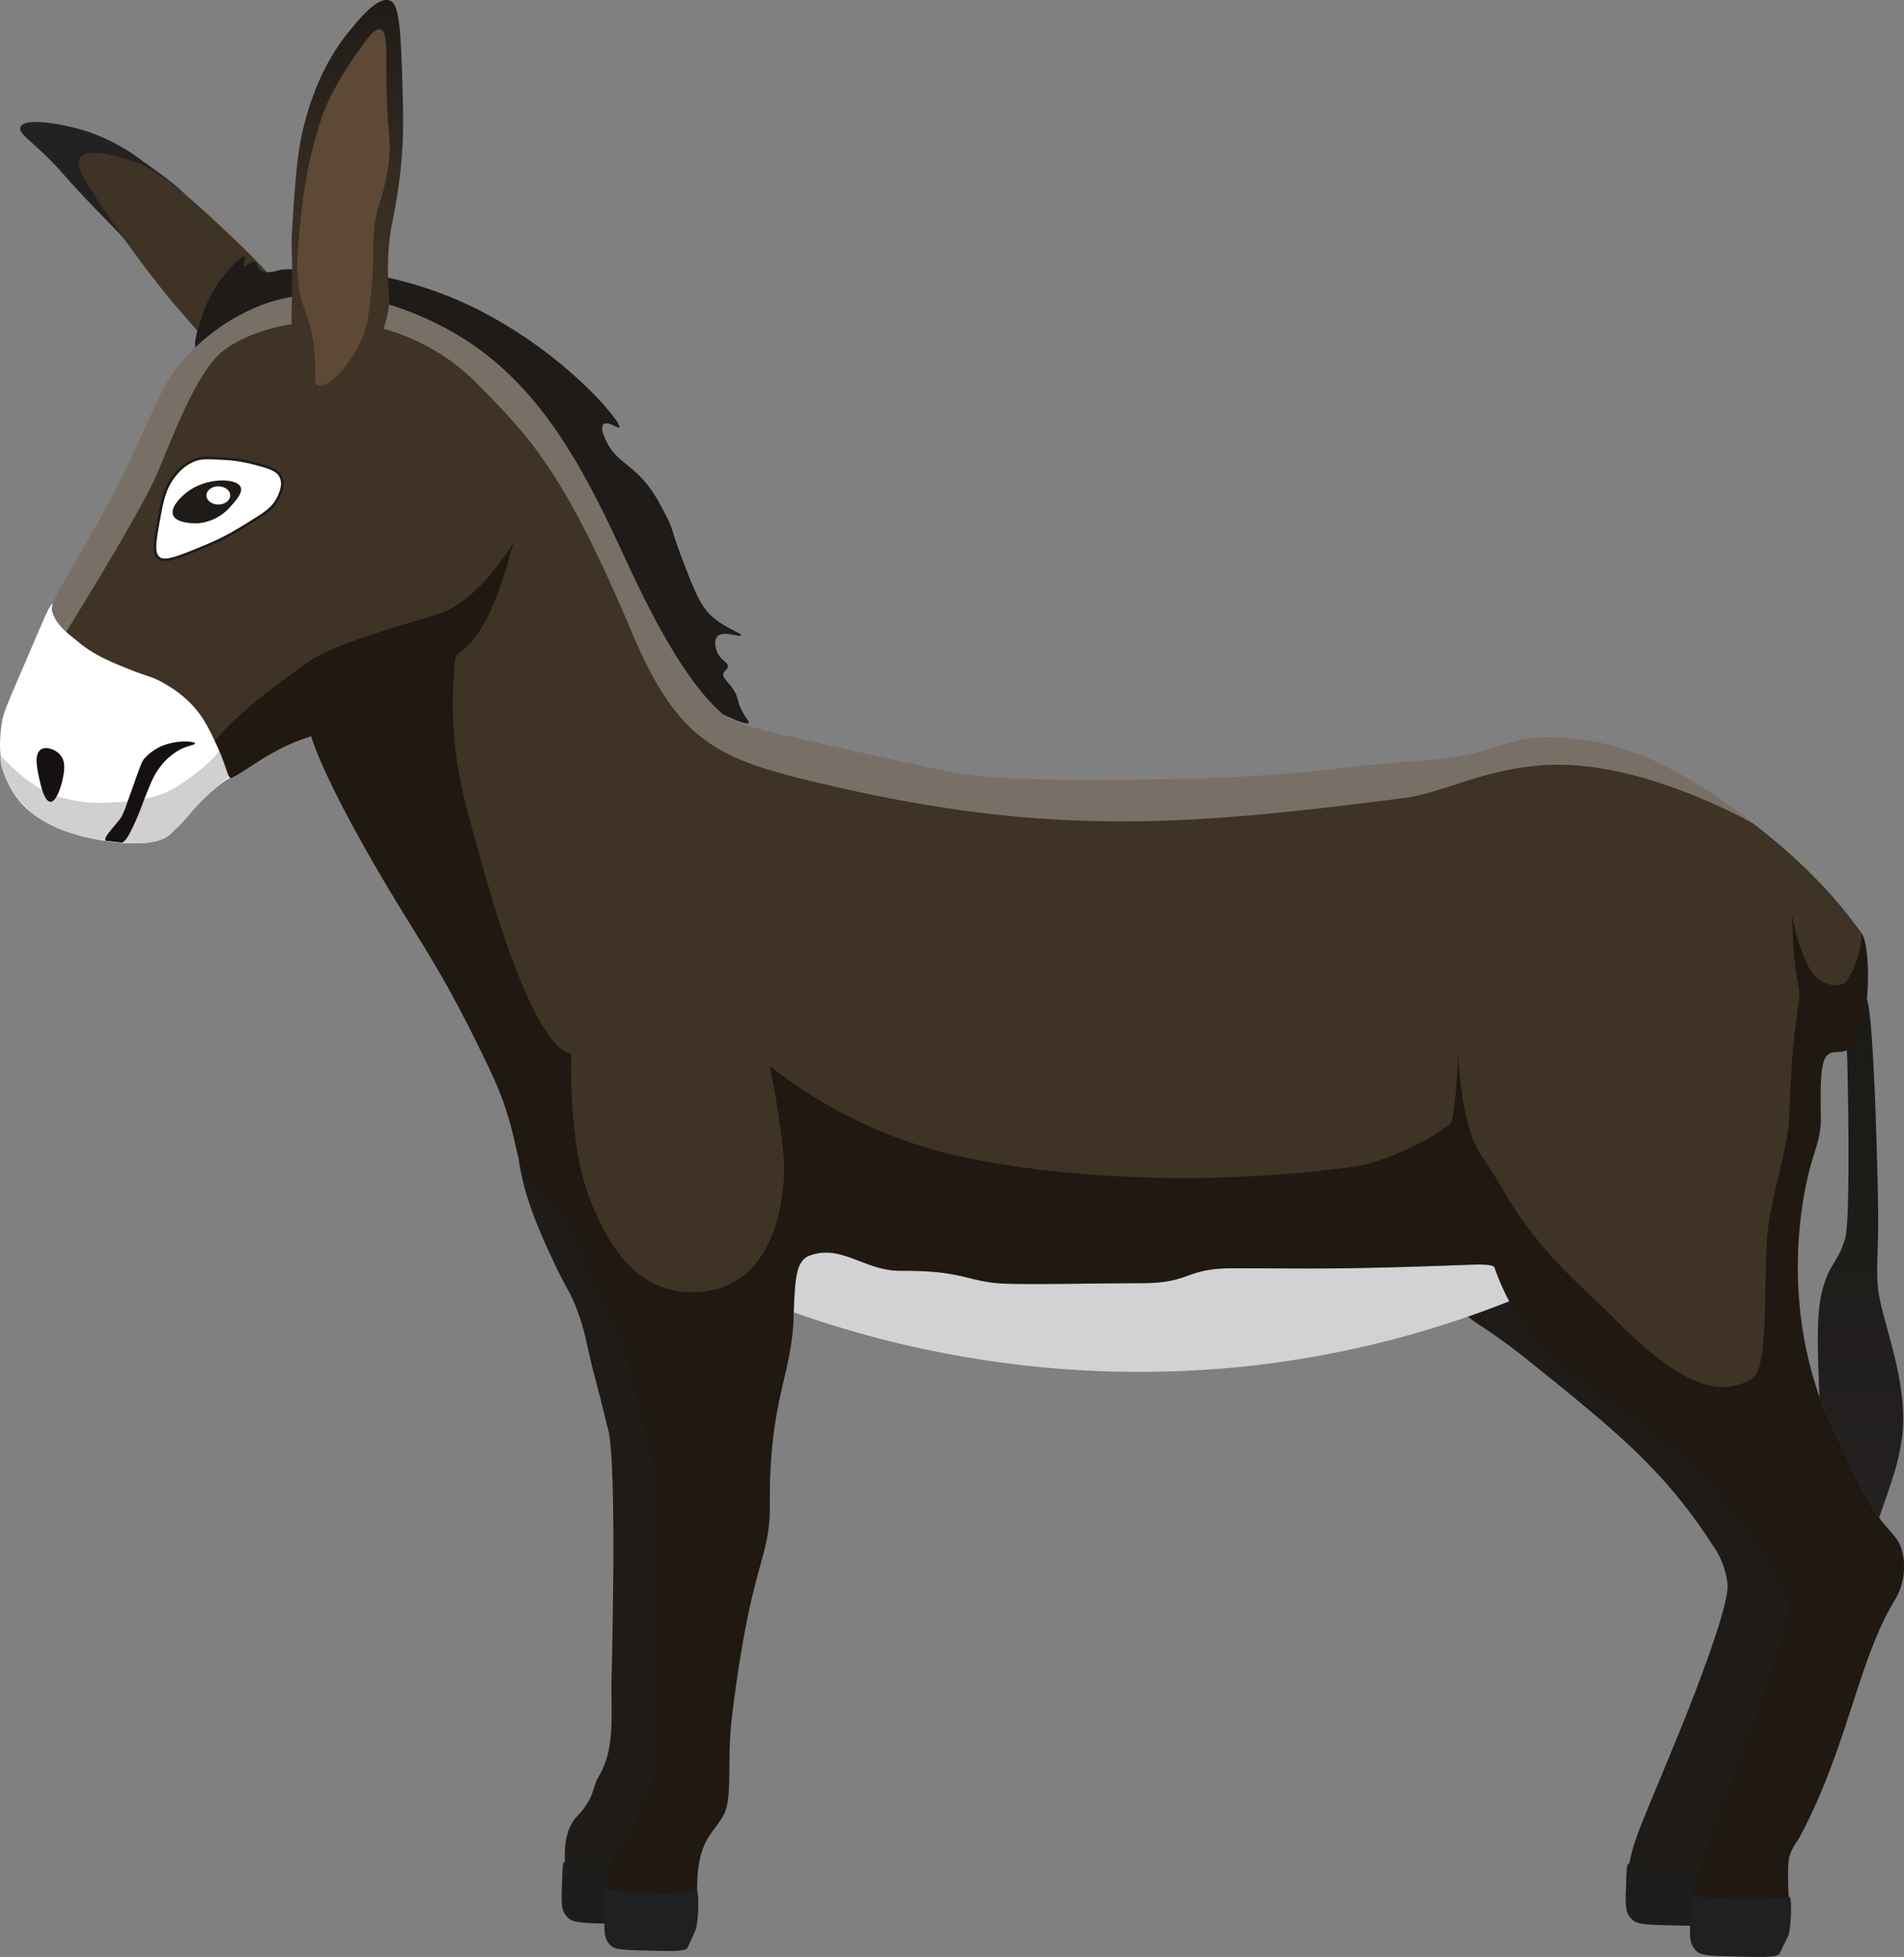 <svg xmlns="http://www.w3.org/2000/svg" xmlns:xlink="http://www.w3.org/1999/xlink" width="486.58" height="500" viewBox="0 0 486.58 500">
  <rect x="0" y="0" width="486.58" height="500" fill="#808080" stroke="none"/>
  <defs>
    <style>
      .cls-1 {
        isolation: isolate;
      }

      .cls-2, .cls-4 {
        fill: #1f1b18;
      }

      .cls-3 {
        fill: #1d1d1b;
      }

      .cls-13, .cls-4 {
        mix-blend-mode: color-burn;
      }

      .cls-5 {
        fill: #232122;
      }

      .cls-6 {
        fill: #3f3325;
      }

      .cls-12, .cls-16, .cls-7 {
        fill: #fff;
      }

      .cls-8 {
        fill: #d1cfd2;
      }

      .cls-9 {
        fill: #151112;
      }

      .cls-10 {
        fill: #d2d2d4;
      }

      .cls-11 {
        fill: url(#Безымянный_градиент_25);
      }

      .cls-12 {
        opacity: 0.3;
        mix-blend-mode: overlay;
      }

      .cls-13 {
        opacity: 0.5;
      }

      .cls-14 {
        fill: url(#Безымянный_градиент_36);
      }

      .cls-15 {
        fill: #5e4936;
      }

      .cls-16 {
        stroke: #1f1b18;
        stroke-miterlimit: 10;
        stroke-width: 0.65px;
      }

      .cls-17 {
        fill: #1f2022;
      }
    </style>
    <linearGradient id="Безымянный_градиент_25" data-name="Безымянный градиент 25" x1="475.46" y1="393.49" x2="475.46" y2="255.04" gradientUnits="userSpaceOnUse">
      <stop offset="0" stop-color="#242021"/>
      <stop offset="0.44" stop-color="#201e1c"/>
      <stop offset="0.66" stop-color="#1b1c17"/>
      <stop offset="1" stop-color="#1b1c17"/>
    </linearGradient>
    <linearGradient id="Безымянный_градиент_36" data-name="Безымянный градиент 36" x1="88.77" y1="104.28" x2="88.77" gradientUnits="userSpaceOnUse">
      <stop offset="0.25" stop-color="#3f3325"/>
      <stop offset="0.55" stop-color="#352c21"/>
      <stop offset="1" stop-color="#1f1b18"/>
    </linearGradient>
  </defs>
  <title>Donkey</title>
  <g class="cls-1">
    <g id="Слой_2" data-name="Слой 2">
      <g id="Lager_1" data-name="Lager 1">
        <g>
          <path class="cls-2" d="M371.49,333.19c5.3,5.3,7.71,5.33,18.48,13.94,12.18,9.73,22.16,17.92,28.85,24.53a129.74,129.74,0,0,1,19,23.34,20.67,20.67,0,0,1,3.67,9.94c.4,5.38-8.38,27.86-11.45,35.44-10.48,25.85-12.5,29-13.83,36.74-.17,1,11.25,1.6,14.91,1.19,9.17-1,14-10.16,19.45-23.67,10.58-26.3,16.09-40,14-59.43-3.46-32.9-27.27-69.19-57.27-73.48C390.85,319.37,366.86,328.55,371.49,333.19Z"/>
          <path class="cls-3" d="M442.78,476.66c1-.15.45,8.47-.17,9.79s-1.41,2.65-2.4,4.66c-.57,1.15-4.63,1-11.86.85-9.11-.18-10.39-.29-11.85-2.2-.87-1.13-1.18-2.46-1-6.68s.12-7,.72-6.9c1.85.4,5.25.9,12.43,1.09A79.32,79.32,0,0,0,442.78,476.66Z"/>
          <path class="cls-4" d="M174.19,456.12c-2.62,5.16-7,6.46-6.9,19.44,0,2.23-4.32,2.35-9.09,2.82-6.25.62-13.84-.44-13.83-1.73,0-3.07-.54-8.81,3.21-12.7,4.3-4.45,3.85-7.38,5.27-9.78,3.59-6.08,3.59-11.61,3.4-23.13,0-1.79,1.58-56.73-.86-65.92-1.34-5-1-4.44-3.24-12.75-2.48-9.14-2.4-12.21-5.19-19-1.63-4-1.73-3.12-5.19-10.37-5.15-10.82-8-18.37-9.25-27l53.33,2Z"/>
          <path class="cls-5" d="M32.14,61.5c-3.42-4-8-8-16-17.06-7-8-11.71-10.15-10.91-12,1.1-2.53,11-.81,17.18,1.19a48.64,48.64,0,0,1,13.94,7.46c5.93,4.2,8.9,6.44,10.73,8.37S36.81,66.94,32.14,61.5Z"/>
          <path class="cls-6" d="M60.92,94.15c-2.22-1-4.5-2.28-18.37-18.8A298.54,298.54,0,0,1,25,51.14c-3.77-5.67-5.77-9-4.54-10.81,2.09-3.08,12,.38,13.4.86,5.48,1.91,10.1,4.74,25.5,19.45A160.84,160.84,0,0,1,77.13,80.1c7,9.21,7.07,11.43,6.48,12.75C81.63,97.33,69.88,98,60.92,94.15Z"/>
          <path class="cls-7" d="M13.24,154.41c-.76.63-1.84,3.25-6,13C1.4,181,.8,182.15.4,185.09S-.87,194.54,2.51,201c3.72,7.07,10.35,10.25,17.57,12.42,2.41.73,19.9,4.86,24.2-1.13,1.93-2.68,10.63-11.52,14.48-13.6,6.15-3.32.57-15.72-3.73-22.81C44.64,158.68,21.51,147.59,13.24,154.41Z"/>
          <path class="cls-2" d="M50.25,89.86c-1-2,.07-5.19,1.7-10a31.62,31.62,0,0,1,6.48-10.94c2-2.3,3.65-3.61,4.05-3.32s-.56,2.12-.08,2.43,1.67-1.39,2.67-1.05c.69.23.59,1.19,1.22,1.86,1.26,1.36,4.37.4,5.19.16,1.23-.36,5.6-.18,14.35.16a77.11,77.11,0,0,1,13.62,1.86,96.23,96.23,0,0,1,27.39,10.62c19.92,11.27,32.21,26.64,31.45,27.56-.32.39-3.06-1.72-4.05-.81s.38,3.64.65,4.21c1.87,4,4.65,5.39,7.62,8.1,3.81,3.48,5.69,7.12,7.78,11.18,1.91,3.71,1.23,3.63,4.21,11.35,3,7.86,4.62,11.85,7.62,14.43,3.37,2.9,7.51,4.14,7.29,4.7s-4.75-1.38-6.16.32c-.89,1.08-.45,3.52.65,5,.93,1.27,2.15,1.63,2.11,2.59,0,.81-.91.92-1.13,1.78-.32,1.22,1.18,2,2.59,4.21s.78,3.09,2.59,6.16c.91,1.54,1.47,2,1.3,2.27-.64,1-9.35-3.47-11-4.38-14.62-7.94-20-31.08-28.85-49.28-6.72-13.87-18.3-37.79-39.06-45.22C85.8,76.36,54.28,97.55,50.25,89.86Z"/>
          <path class="cls-8" d="M.19,193.41c.41-.43,6.11,7.3,14.56,10.07A36.83,36.83,0,0,0,28.85,205c4.91-.26,11.33-.61,17.18-4.54,6.8-4.57,9-7.38,9-7.38,1.1-1.41,2.11-3,3.16-2.84,1.35.25,3.61,5.72,2.11,6.86-12,9.08-11.31,11.81-17.58,16.57-3.74,2.83-13.81,2-23.24-.46C2,208.7-.43,194.06.19,193.41Z"/>
          <path class="cls-9" d="M12.89,204.86c-1.56-.05-2.51-4.35-2.84-5.84-.56-2.54-1.4-6.37.41-7.54,1.31-.84,3.63-.07,4.86,1.3,1.63,1.81,1.09,4.41.65,6.48C15.57,201.16,14.36,204.91,12.89,204.86Z"/>
          <path class="cls-9" d="M26.91,214.8c-.26-1,1.62-2.87,3.48-5.2,1-1.22,1.24-2,3.13-7.35,2.58-7.29,2.77-7.74,3.46-8.54a12.85,12.85,0,0,1,6.92-3.89c2.91-.67,5.89-.33,5.94.11s-1.58.45-3.67,1.51a15.77,15.77,0,0,0-5.51,4.86c-1.29,1.7-2,3.41-3.35,6.81-1.06,2.62-1.43,4-2.81,7-1.45,3.18-2.32,4.76-3.34,5.18Z"/>
          <path class="cls-10" d="M196,332.76a265,265,0,0,0,68.94,16.43,260.91,260.91,0,0,0,59.87-.86,256.64,256.64,0,0,0,67-18.37l-2.38-13.4-196.68-2.16Z"/>
          <path class="cls-11" d="M476.75,393.49c1.57-.12,2.85-3.83,5.4-11.24,2.13-6.19,3.22-9.8,3.89-14.7,1.95-14.21-5.22-30.22-6.05-38-.5-4.75-.2-6.53,0-15.13.14-6.14-1-55.41-2.92-59.12-.84-1.66-5.43,6.44-5.08,13.09.22,4.09,1,43.14-.43,48-1.93,6.46-3.92,6.05-5.84,13.18-.5,1.88-1.48,6-1.08,18.37.26,8.16.41,12.93,1.51,19.24C468,377.8,472.75,393.79,476.75,393.49Z"/>
          <path class="cls-3" d="M170.85,476.21c1-.15.45,8.47-.17,9.79s-1.41,2.65-2.4,4.66c-.57,1.15-4.63,1-11.86.85-9.11-.18-10.39-.29-11.85-2.2-.87-1.13-1.18-2.46-1-6.68s.12-7,.72-6.9c1.85.4,5.25.9,12.43,1.09A79.32,79.32,0,0,0,170.85,476.21Z"/>
          <path class="cls-6" d="M59.41,198.65c-1.3.7-.88-1.66-3.78-7.78-2.34-4.95-3.72-7.72-6.48-10.7a29.35,29.35,0,0,0-6.92-5.4c-3.38-2-4.59-1.89-9.51-3.89-4.59-1.87-8.74-3.55-12.64-6.81-2-1.68-6.13-4.44-6.81-8.21-.5-2.81,7.31-13.36,16.32-30.91s10.67-25,16.21-31.77A52.06,52.06,0,0,1,66.86,77.94c23.09-8.62,46.74,5.49,51.87,8.75,21.43,13.63,32.17,36.83,42.14,58.35,9.32,20.12,17.59,32.55,24.53,37.93,2.9,2.25,11.58,4.21,29,8.1,18.6,4.16,27.92,6.12,30.15,6.48,6,1,14.91,2.15,51.22,1.62,37.63-.55,46.36-3.46,68.62-4.86,15.61-1,20.51-5.58,29.29-5.84,21-.62,37,8.59,54.46,22,15.16,11.71,22.72,21.22,27.64,28,2.51,3.49,2.62,26.77-3.76,29.77-2,1-4-.22-5.4,1.73s-1.42,8.39-1.3,14.91c.13,7.1-1.8,8-3.89,18.37a105.86,105.86,0,0,0-1.3,32.42,97.59,97.59,0,0,0,5,21.61c1.31,3.59,3.32,7.73,7.35,16s6,12.26,8.43,15.35c2.69,3.4,4,4.18,5,6.92A16.39,16.39,0,0,1,484.1,409c-9.4,15.53-12.16,38.47-24.64,61.16a13.14,13.14,0,0,0-2.16,4.11c-.6,2.44-.27,7.81-.22,10.81s-5.88,2.43-14,2.16c-6.35-.21-10.47.58-10.81-1.92-.44-3.28,7.89-24.34,17.51-50.6a155.79,155.79,0,0,0,6.89-23.34c.66-3.1-.92-5-1.92-6.92-9-17.22-23.55-30.74-24.21-31.34-19.94-18.22-39-22.4-48.63-49.28-.35-1-4.93-.75-7.78-.65-33.16,1.21-37.17.86-59.44.86-11.55,0-10.57,3.71-22.23,3.78-17.18.11-27.28.36-35,.16-10.16-.26-10.59-3.43-27.23-3.3-9.29.07-15.13-6.92-23.34-3.89-3.67,1.35-3.75,6.49-4.11,16.21-.52,14.36-6.27,21.14-6.05,47.33.12,14.48-4.75,13.83-9.73,54.68-1.26,10.38.22,20.15-1.95,24.42-2.62,5.16-7,6.46-6.9,19.44,0,2.23-4.32,2.35-9.09,2.82-6.25.62-13.84-.44-13.83-1.73,0-3.07-.54-8.81,3.21-12.7,4.3-4.45,3.85-7.38,5.27-9.78,3.59-6.08,3.59-11.61,3.4-23.13,0-1.79,1.58-56.73-.86-65.92-1.34-5-1-4.44-3.24-12.75-2.48-9.14-2.4-12.21-5.19-19-1.63-4-1.73-3.12-5.19-10.37-5.15-10.82-3.71-10.93-6.69-15.76-4.66-7.56-7.55-6.88-11.25-13.63-3-5.43-2.43-7.93-5-16.21-1.87-6.08-3.8-10.06-7.56-17.72-9.26-18.84-14-25.21-22.48-39.34-17.64-29.53-20.1-39.55-20.1-39.55C70,191,64.43,195.95,59.41,198.65Z"/>
          <path class="cls-12" d="M16.91,161.45c-2-1.68-3-1.83-3.65-5.6-.5-2.81,7.31-13.36,16.32-30.91s10.67-25,16.21-31.77A52.06,52.06,0,0,1,66.86,77.94c23.09-8.62,46.74,5.49,51.87,8.75,21.43,13.63,32.17,36.83,42.14,58.35,9.32,20.12,17.59,32.55,24.53,37.93,2.9,2.25,11.58,4.21,29,8.1,18.6,4.16,27.92,6.12,30.15,6.48,6,1,14.91,2.15,51.22,1.62,37.63-.55,46.36-3.46,68.62-4.86,15.61-1,20.51-5.58,29.29-5.84,21-.62,37,8.59,54.46,22,0,0-25.61-14.74-48.9-15.07-17.84-.26-29.83,7.16-40.25,8.48-52.09,6.59-88.24,10.28-145.24-2.81-29.18-6.7-39.8-9.93-52.3-39.55-17.51-41.5-26.16-49.82-39.12-63.11C99.61,75.19,67.4,81,56.6,90,49.8,95.75,43.54,113.27,40,121.38,35.28,132,16.91,161.45,16.91,161.45Z"/>
          <path class="cls-13" d="M475.75,238.58c2.51,3.49,2.62,26.77-3.76,29.77-2,1-4-.22-5.4,1.73s-1.42,8.39-1.3,14.91c.13,7.1-1.8,8-3.89,18.37a105.86,105.86,0,0,0-1.3,32.42,97.59,97.59,0,0,0,5,21.61c1.31,3.59,3.32,7.73,7.35,16s6,12.26,8.43,15.35c2.69,3.4,4,4.18,5,6.92A16.39,16.39,0,0,1,484.1,409c-9.4,15.53-12.16,38.47-24.64,61.16a13.14,13.14,0,0,0-2.16,4.11c-.6,2.44-.27,7.81-.22,10.81s-5.88,2.43-14,2.16c-6.35-.21-10.47.58-10.81-1.92-.44-3.28,7.89-24.34,17.51-50.6a155.79,155.79,0,0,0,6.89-23.34c.66-3.1-.92-5-1.92-6.92-9-17.22-23.55-30.74-24.21-31.34-19.94-18.22-39-22.4-48.63-49.28-.35-1-4.93-.75-7.78-.65-33.16,1.21-37.17.86-59.44.86-11.55,0-10.57,3.71-22.23,3.78-17.18.11-27.28.36-35,.16-10.16-.26-10.59-3.43-27.23-3.3-9.29.07-15.13-6.92-23.34-3.89-3.67,1.35-3.75,6.49-4.11,16.21-.52,14.36-6.27,21.14-6.05,47.33.12,14.48-4.75,13.83-9.73,54.68-1.26,10.38.22,20.15-1.95,24.42-2.62,5.16-7,6.46-6.9,19.44,0,2.23-4.32,2.35-9.09,2.82-6.25.62-13.84-.44-13.83-1.73,0-3.07-.54-8.81,3.21-12.7,4.3-4.45,3.85-7.38,5.27-9.78,3.59-6.08,3.59-11.61,3.4-23.13,0-1.79,1.58-56.73-.86-65.92-1.34-5-1-4.44-3.24-12.75-2.48-9.14-2.4-12.21-5.19-19-1.63-4-1.73-3.12-5.19-10.37-5.15-10.82-3.71-10.93-6.69-15.76-4.66-7.56-7.55-6.88-11.25-13.63-3-5.43-2.43-7.93-5-16.21-1.87-6.08-3.8-10.06-7.56-17.72-9.26-18.84-14-25.21-22.48-39.34-17.64-29.53-20.1-39.55-20.1-39.55C70,191,64.43,195.95,59.41,198.65c-1.3.7-1.6-3.17-4.5-9.29,0,0,4.5-6.79,24.2-20.43,7-4.85,25.24-9.49,33.31-12.21,10.32-3.48,18.8-18.15,18.8-18.15-7.73,29.83-14.53,26.26-14.91,30-2.34,23.07,2.78,37.05,6,49C137,271.81,146,269.05,146,269.05s-1,23.94,5.19,38.42c3.67,8.63,10.91,24.48,28.53,22.53,17.27-1.91,20.21-21,20.64-29.66.4-8-3.62-28-3.62-28a120.83,120.83,0,0,0,48,23c24.13,5.28,61.33,8.14,101.15,2.76,6.67-.9,18-5.73,24.64-10.86,1.52-1.18,2.11-18.64,2.11-18.64s.36,19.09,6.32,27.23c6.26,8.55,7.94,17.24,28.53,36.15,8.31,7.63,26.38,29.41,40.36,20.15,4.39-2.91,2.65-25.45,3.92-37.63.91-8.8,5.29-22.07,5.48-28.83.76-26.64,3.35-29.23,2.27-34.34-1.42-6.67-1.54-17.63-1.54-17.63s2.35,14.22,7.54,17.06c2.47,1.35,5.51,1.22,6.45-.15A24.14,24.14,0,0,0,475.75,238.58Z"/>
          <path class="cls-14" d="M77.89,100.31a63.32,63.32,0,0,1-3.4-19.94c.54-19.13-.38-14.08.32-24.31.81-11.85,1.22-17.78,3.08-24.8C80.31,22.11,84,14.31,89.56,7.59c2.66-3.21,7.06-8.51,10-7.46,1.71.6,2.63,3.18,3.08,15.56.49,13.51.76,20.93-.81,32.09-1.23,8.76-2.21,10-2.59,17.34-.49,9.41,1,10.17-.32,15.72-1.6,6.81-5,11-10.54,17.67-4.21,5.11-6.17,6.05-7.62,5.67C79.11,103.76,78.31,101.56,77.89,100.31Z"/>
          <path class="cls-15" d="M81.24,98.47c-1.39-.67-.19-3.71-1.08-10.37-.66-5-1.92-7.69-2.81-10.59-2.11-6.89-1.47-12.64-.22-24a112.9,112.9,0,0,1,5.4-24.42s2.74-7.94,11.24-19c.76-1,2.3-2.94,3.46-2.59,1.59.47,1.53,4.94,1.51,8-.11,20.84,1.69,18.63.43,27.23C97.78,52.22,96,52,95.5,60.44c-.29,4.68.08,7.52-.65,14.26C94.28,80,94,82.58,92.91,85.51,90,93.2,83.49,99.55,81.24,98.47Z"/>
          <g>
            <path class="cls-16" d="M40.56,142.55c-1.53-1.28-1-4.27.11-10.27.83-4.56,1.51-8,4.32-11.24a11.6,11.6,0,0,1,4.65-3.46c1.86-.71,3.57-.63,6.92-.43a37.83,37.83,0,0,1,7.94,1.13c4.17,1.09,6.43,1.68,7.29,3.62s-.11,4-.54,5c-1.2,2.66-3.31,4.08-5.4,5.4-5.29,3.34-7.94,5-13.29,7.24C45.61,142.43,42.11,143.85,40.56,142.55Z"/>
            <g>
              <path class="cls-2" d="M44.24,131.59c-.79-2.1,2.29-5.08,4.46-6.48,4.8-3.12,11.84-2.92,12.81-.65.6,1.4-1.21,3.41-2.51,4.86a12.37,12.37,0,0,1-8.43,4.38C50.16,133.71,45.11,133.9,44.24,131.59Z"/>
              <ellipse class="cls-7" cx="55.79" cy="126.58" rx="3.04" ry="2.33"/>
            </g>
          </g>
          <path class="cls-17" d="M178,483.08c.83-.15.38,8.47-.15,9.79s-1.22,2.65-2.07,4.66c-.49,1.15-4,1-10.23.85-7.86-.18-9-.29-10.22-2.2-.75-1.13-1-2.46-.83-6.68s.1-7,.62-6.9c1.6.4,4.53.9,10.73,1.09A59.14,59.14,0,0,0,178,483.08Z"/>
          <path class="cls-17" d="M457.23,484.6c.89-.15.41,8.47-.16,9.79s-1.31,2.65-2.23,4.66c-.53,1.15-4.3,1-11,.85-8.46-.18-9.64-.29-11-2.2-.8-1.13-1.1-2.46-.9-6.68s.11-7,.66-6.9c1.72.4,4.88.9,11.54,1.09A68.42,68.42,0,0,0,457.23,484.6Z"/>
        </g>
      </g>
    </g>
  </g>
</svg>

